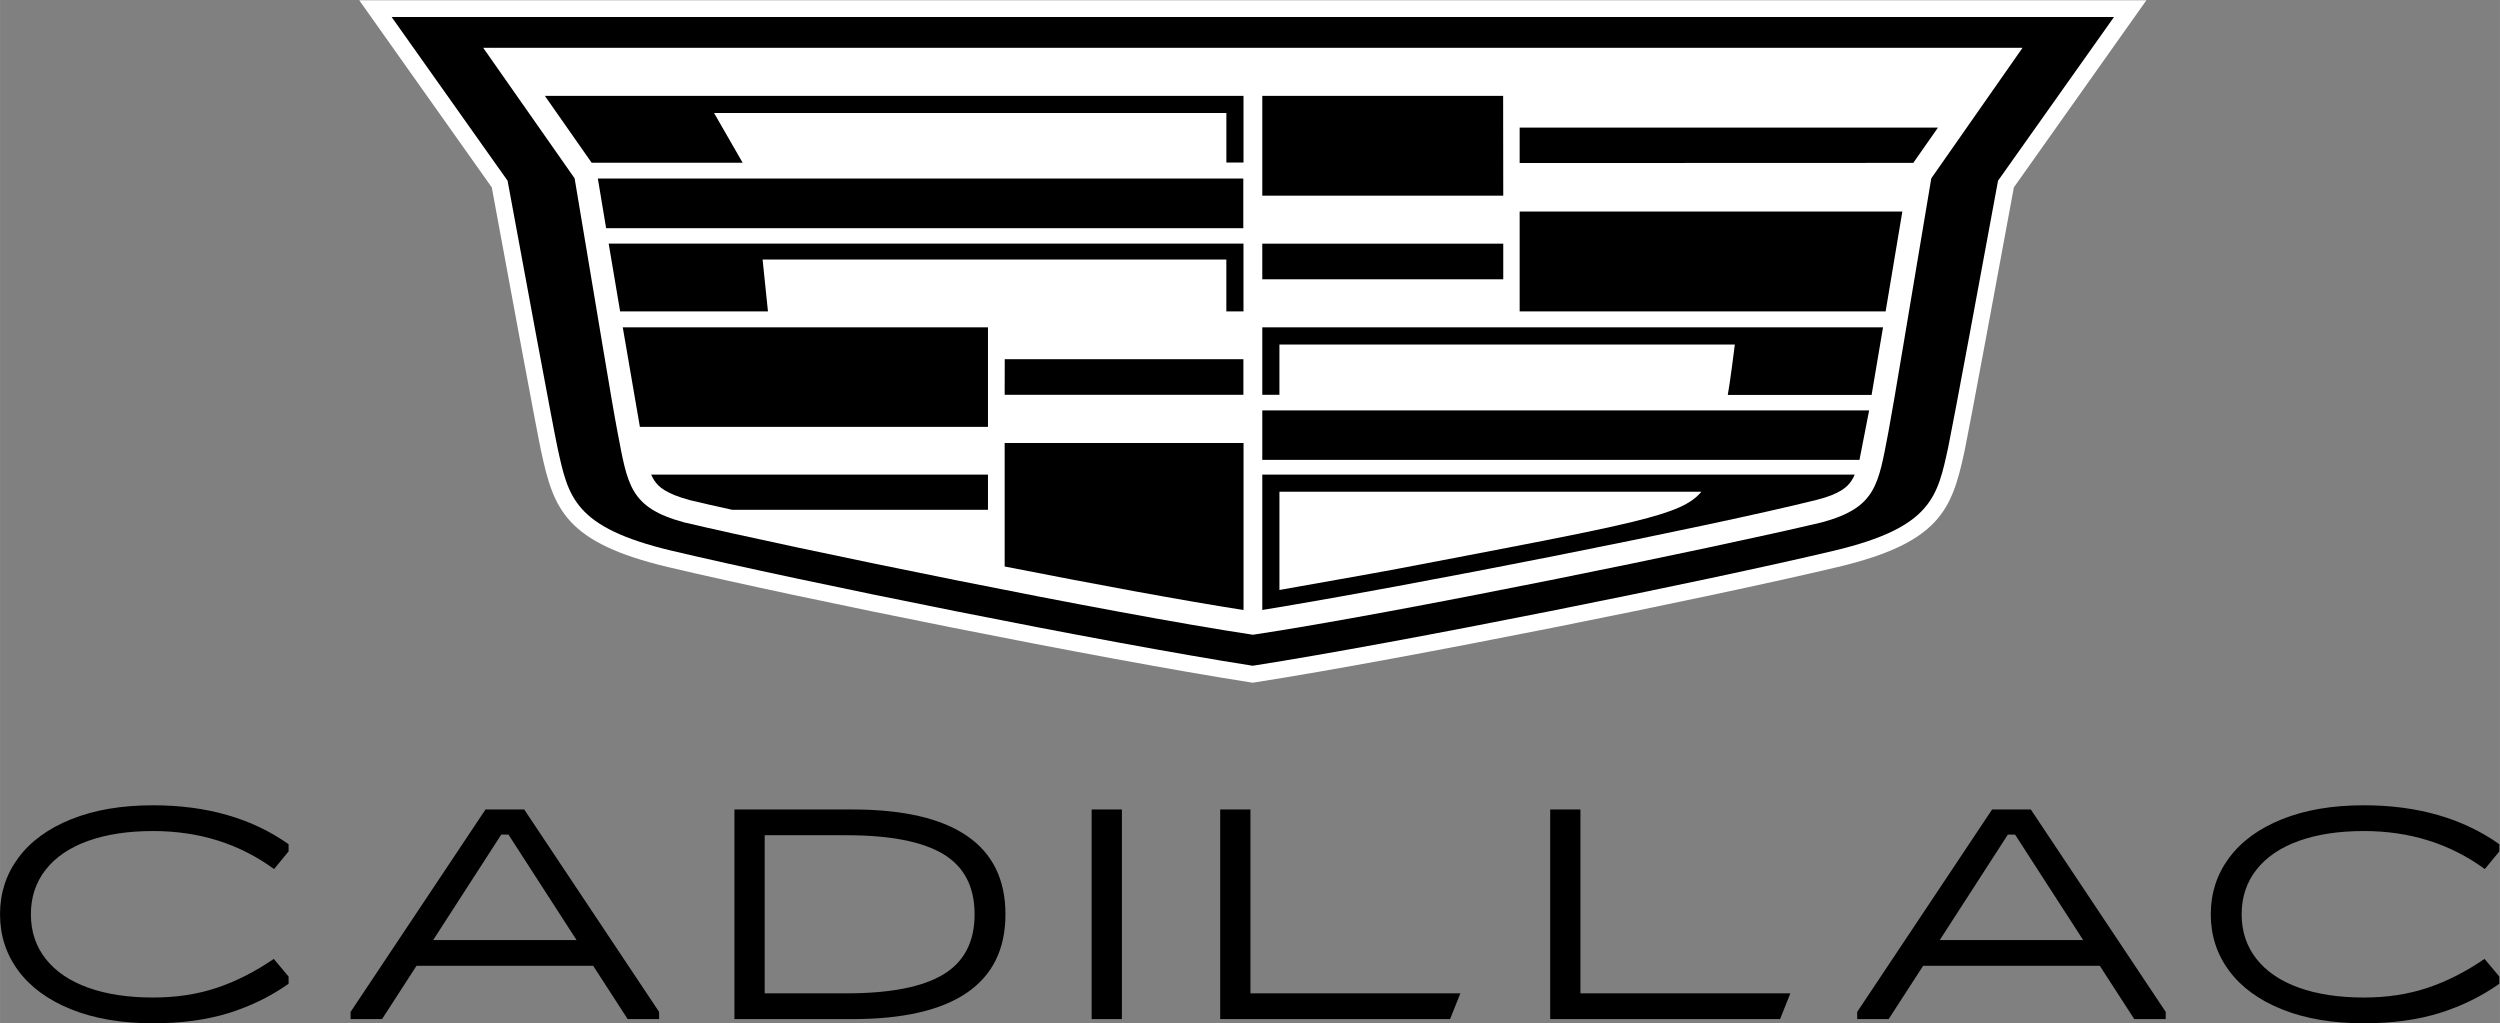 <svg height="202.315" viewBox="0 0 2663.004 1090.031" width="494.279" xmlns="http://www.w3.org/2000/svg" xmlns:xlink="http://www.w3.org/1999/xlink"><rect x="0" y="0" width="2663.004" height="1090.031" fill="#808080" stroke="none"/><clipPath id="a"><path d="m0 817.523h1997.254v-817.523h-1997.254z"/></clipPath><g clip-path="url(#a)" transform="matrix(1.333 0 0 -1.333 -0 1090.031)"><path d="m0 0c-119.495 18.7-359.687 67.086-465.215 92.107-81.686 19.431-91.253 46.094-101.133 91.539l-.381 1.76c-3.031 13.913-28.649 152.023-39.288 210.11l-105.916 149.532h1428.166l-105.916-149.532c-10.084-55.064-36.252-196.076-39.285-210.094l-.383-1.776c-9.879-45.445-19.447-72.108-101.125-91.537-105.232-24.953-345.438-73.321-465.38-92.109l-2.074-.324z" fill="#fff" transform="translate(998.973 272.476)"/><path d="m0 0-92.664-130.816c-10.162-55.556-36.717-198.658-39.731-212.587-8.72-40.052-12.901-64.413-91.519-83.119-104.671-24.817-344.087-73.067-464.354-91.906-120.223 18.816-359.524 67.089-464.194 91.906-78.619 18.706-82.797 43.067-91.521 83.119-3.013 13.838-29.571 157.031-39.732 212.587l-92.659 130.816z" transform="translate(1689.312 804.133)"/><path d="m0 0h-1230.144l73.07-104.331c18.266-108.505 29.568-178.264 34.25-202.584 8.129-42.311 9.567-60.556 53.274-72.338 86.905-20.55 338.767-72.338 454.513-89.806 115.745 17.468 367.629 69.186 454.582 89.806 43.702 11.782 45.141 30.027 53.269 72.338 4.57 24.32 15.984 94.079 34.255 202.584z" fill="#fff" transform="translate(1616.242 779.54)"/><path d="m0 0h-118.143l-9.132 54.139h507.28v-54.139h-13.699v41.444h-370.599z" transform="translate(613.662 568.895)"/><path d="m0 0h509.201v39.684h-515.801z" transform="translate(484.33 635.388)"/><path d="m0 0h190.778v28.427h-190.709z" transform="translate(802.82 502.242)"/><path d="m0 0h120.679l-22.835 39.708h409.394v-39.547h13.699v53.271h-558.318z" transform="translate(472.754 687.701)"/><path d="m0 0h-192.468v-79.76h192.559z" transform="translate(1201.162 741.132)"/><path d="m0 0c3.128-4.749 8.927-10.277 28.178-15.505 9.316-2.285 19.683-4.569 34.023-7.764h204.295v28.154h-269.145c.712-1.706 1.586-3.343 2.604-4.885z" transform="translate(522.989 433.58)"/><path d="m0 0h278.166v79.532h-291.841z" transform="translate(511.32 476.599)"/><path d="m0 0c71.243-14.018 140.887-26.965 190.893-34.799v133.465h-190.893z" transform="translate(802.82 365.031)"/><path d="m0 0h292.459l13.359 79.784h-305.818z" transform="translate(1214.361 568.895)"/><path d="m0 0v-28.315l314.561.115 19.728 28.2z" transform="translate(1214.361 715.765)"/><path d="m0 0h13.699v40.167h363.931c-.48-3.906-3.881-30.828-5.639-40.279h114.924l9.133 54.002h-496.048z" transform="translate(1008.694 502.242)"/><path d="m0 0h477.235l7.714 39.526h-484.949z" transform="translate(1008.694 450.226)"/><path d="m1201.254 623.011h-192.56v-28.473h192.56z"/><path d="m0 0c-19.021-3.632-72.362-12.925-94.19-16.876v78.528h337.238c-16.146-18.997-49.369-24.64-243.048-61.652m-107.891 75.328v-108.188c121.32 19.843 356.898 66.561 442.617 87.888 19.364 4.819 25.095 10.665 28.223 15.414 1.031 1.53 1.892 3.166 2.559 4.886z" transform="translate(1116.584 363.138)"/><path d="m0 0c-18.453 7.42-32.552 17.709-42.3 30.871-9.752 13.158-14.623 28.195-14.623 45.105 0 16.909 4.871 31.946 14.623 45.107 9.748 13.161 23.847 23.45 42.3 30.868 18.45 7.418 40.245 11.127 65.383 11.127 42.862 0 78.956-10.371 108.286-31.106v-5.744l-11.602-14.119c-27.716 20.257-59.944 30.39-96.684 30.39-19.983 0-37.307-2.632-51.968-7.896-14.665-5.265-25.946-12.921-33.84-22.973-7.897-10.049-11.844-21.936-11.844-35.654 0-13.722 3.947-25.604 11.844-35.656 7.894-10.049 19.175-17.707 33.84-22.971 14.661-5.263 31.985-7.897 51.968-7.897 18.37 0 35.248 2.55 50.639 7.658 15.386 5.103 30.655 12.84 45.805 23.21l11.842-14.118v-5.741c-14.502-10.211-30.497-18.029-47.979-23.451-17.486-5.422-37.586-8.137-60.307-8.137-25.138 0-46.933 3.709-65.383 11.127" transform="translate(56.923 11.127)"/><path d="m0 0-54.386-84.23h114.572l-54.385 84.23zm-12.569 20.103h30.939l107.803-161.762v-5.744h-25.138l-27.556 42.593h-141.159l-27.555-42.593h-25.139v5.744z" transform="translate(400.516 150.754)"/><path d="m0 0c34.964 0 60.79 5.024 77.468 15.076 16.678 10.049 25.017 26.082 25.017 48.097s-8.339 38.048-25.017 48.099c-16.678 10.049-42.504 15.074-77.468 15.074h-65.263v-126.346zm-89.434-20.579v167.506h94.267c40.446 0 70.943-7.023 91.489-21.058 20.545-14.04 30.817-34.937 30.817-62.696 0-27.756-10.272-48.659-30.817-62.694-20.546-14.041-51.043-21.058-91.489-21.058z" transform="translate(676.309 23.93)"/><path d="m896.505 3.35h-24.171v167.506h24.171z"/><path d="m0 0v-146.927h167.747l-8.218-20.579h-183.7v167.506z" transform="translate(999.231 170.856)"/><path d="m0 0v-146.927h167.746l-8.218-20.579h-183.699v167.506z" transform="translate(1262.937 170.856)"/><path d="m0 0-54.385-84.23h114.571l-54.385 84.23zm-12.567 20.103h30.938l107.805-161.762v-5.744h-25.141l-27.555 42.593h-141.16l-27.554-42.593h-25.138v5.744z" transform="translate(1604.472 150.754)"/><path d="m0 0c-18.455 7.42-32.553 17.709-42.301 30.871-9.751 13.158-14.624 28.195-14.624 45.105 0 16.909 4.873 31.946 14.624 45.107 9.748 13.161 23.846 23.45 42.301 30.868 18.447 7.418 40.242 11.127 65.383 11.127 42.86 0 78.955-10.371 108.285-31.106v-5.744l-11.603-14.119c-27.716 20.257-59.942 30.39-96.682 30.39-19.986 0-37.308-2.632-51.968-7.896-14.665-5.265-25.948-12.921-33.84-22.973-7.898-10.049-11.846-21.936-11.846-35.654 0-13.722 3.948-25.604 11.846-35.656 7.892-10.049 19.175-17.707 33.84-22.971 14.66-5.263 31.982-7.897 51.968-7.897 18.369 0 35.247 2.55 50.637 7.658 15.386 5.103 30.656 12.84 45.805 23.21l11.843-14.118v-5.741c-14.503-10.211-30.497-18.029-47.979-23.451-17.487-5.422-37.587-8.137-60.306-8.137-25.141 0-46.936 3.709-65.383 11.127" transform="translate(1823.585 11.127)"/></g></svg>